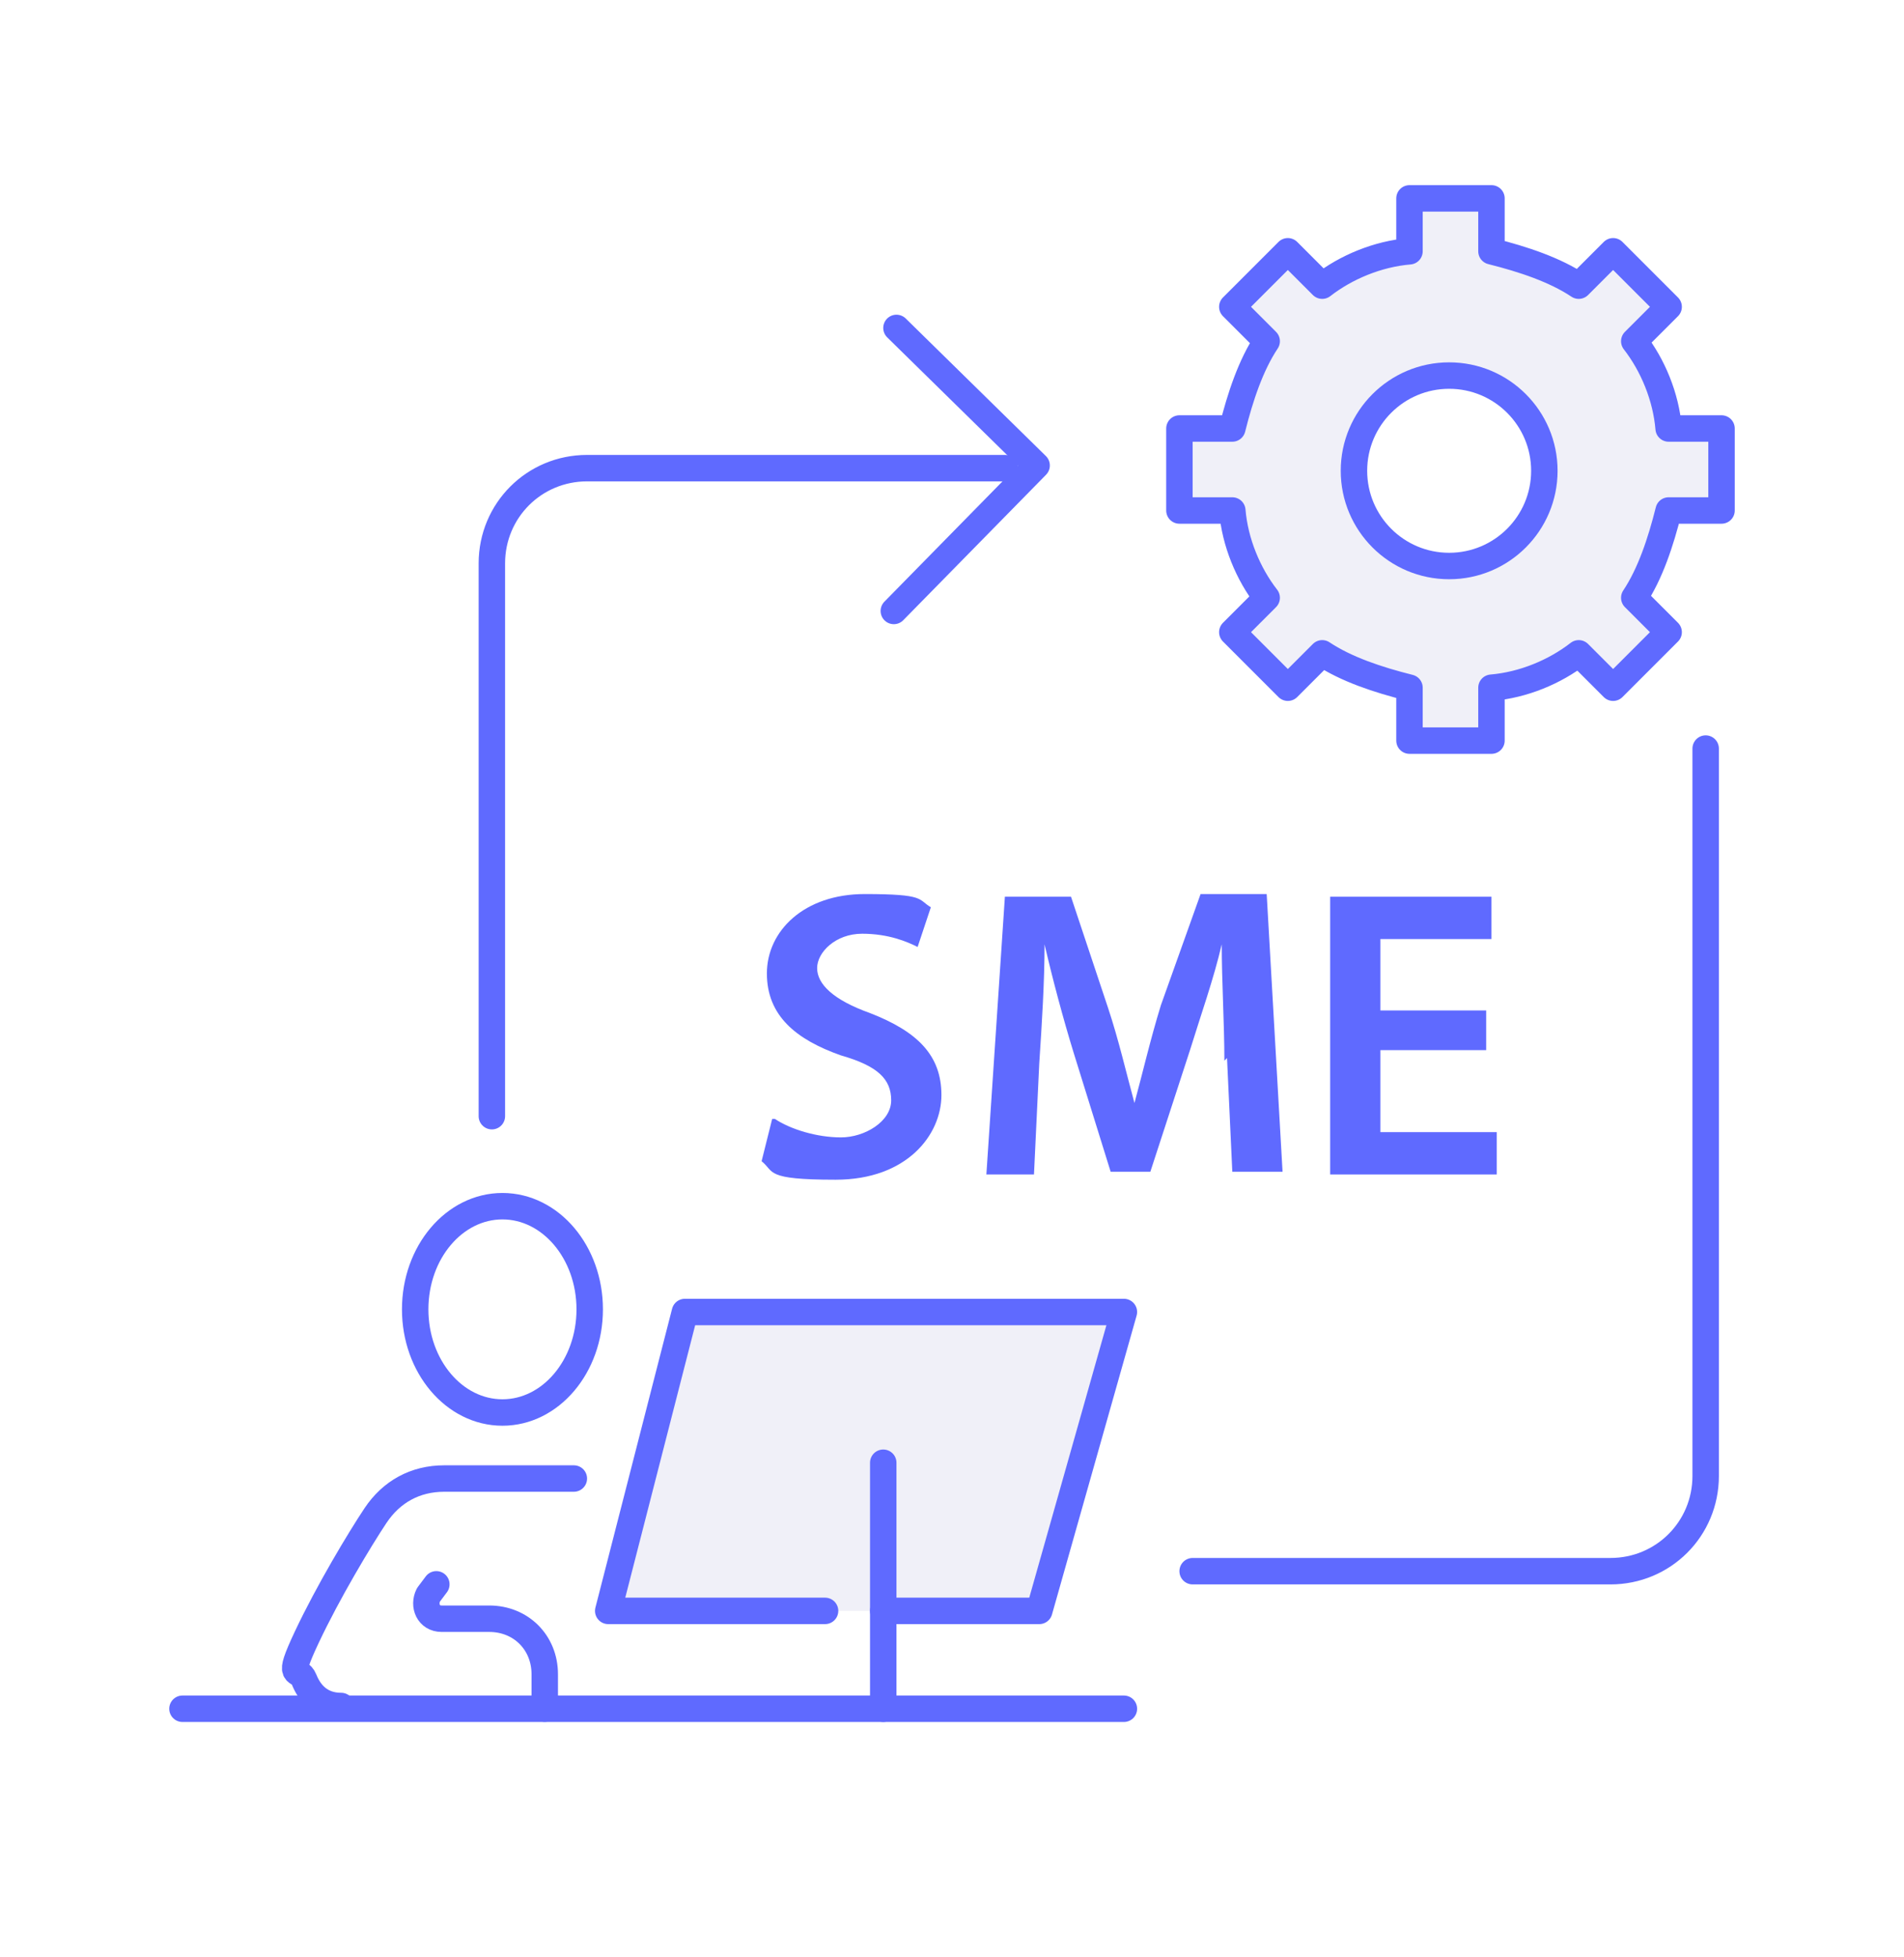 <svg width="72" height="74" viewBox="0 0 72 74" fill="none" xmlns="http://www.w3.org/2000/svg">
<g filter="url(#filter0_d_635_7343)">
<path d="M33.4 60.902H39.3L42.5 49.602H25.9L23 60.902H31.2" fill="#F0F0F8"/>
<path d="M65.1 16.2V19.3H63.1C62.8 20.5 62.4 21.7 61.8 22.6L63.1 23.9L61 26L59.7 24.7C58.8 25.4 57.6 25.9 56.4 26V28H53.3V26C52.1 25.7 50.9 25.3 50 24.7L48.7 26L46.6 23.9L47.9 22.6C47.2 21.7 46.7 20.5 46.6 19.3H44.6V16.2H46.6C46.9 15 47.3 13.8 47.9 12.9L46.6 11.6L48.7 9.5L50 10.8C50.9 10.1 52.1 9.6 53.3 9.5V7.5H56.4V9.5C57.6 9.8 58.8 10.2 59.7 10.8L61 9.5L63.1 11.6L61.8 12.9C62.5 13.8 63 15 63.1 16.2H65.1Z" fill="#F0F0F8"/>
<path d="M18.6 42.199V21.299C18.6 19.299 20.2 17.699 22.2 17.699H38" stroke="#5F6AFF" stroke-linecap="round" stroke-linejoin="round"/>
<path d="M33.9 12.398L39.2 17.598L33.8 23.098" stroke="#5F6AFF" stroke-linecap="round" stroke-linejoin="round"/>
<path d="M64.5 28.301V55.801C64.5 57.801 62.9 59.401 60.9 59.401H45.1" stroke="#5F6AFF" stroke-linecap="round" stroke-linejoin="round"/>
<path d="M29.3 42.301C29.9 42.701 30.9 43.001 31.8 43.001C32.7 43.001 33.7 42.401 33.7 41.601C33.7 40.801 33.2 40.301 31.8 39.901C30.1 39.301 29 38.401 29 36.801C29 35.201 30.4 33.801 32.7 33.801C35 33.801 34.7 34.001 35.2 34.301L34.7 35.801C34.3 35.601 33.6 35.301 32.6 35.301C31.6 35.301 30.9 36.001 30.9 36.601C30.9 37.201 31.5 37.801 32.9 38.301C34.7 39.001 35.6 39.901 35.6 41.401C35.6 42.901 34.3 44.601 31.6 44.601C28.9 44.601 29.3 44.301 28.8 43.901L29.2 42.301H29.3Z" fill="#5F6AFF"/>
<path d="M46.3 40.101C46.3 38.701 46.2 37.101 46.2 35.701C45.9 37.001 45.4 38.401 45 39.701L43.5 44.301H42L40.6 39.801C40.2 38.501 39.8 37.001 39.5 35.701C39.5 37.101 39.4 38.701 39.3 40.201L39.1 44.401H37.3L38 33.901H40.5L41.9 38.101C42.3 39.301 42.6 40.601 42.9 41.701C43.2 40.601 43.5 39.301 43.9 38.001L45.4 33.801H47.9L48.5 44.301H46.6L46.4 40.001L46.3 40.101Z" fill="#5F6AFF"/>
<path d="M56.2 39.702H52.2V42.802H56.6V44.402H50.3V33.902H56.4V35.502H52.2V38.202H56.2V39.802V39.702Z" fill="#5F6AFF"/>
<path d="M54.8 21.399C56.788 21.399 58.4 19.787 58.4 17.799C58.4 15.811 56.788 14.199 54.8 14.199C52.812 14.199 51.2 15.811 51.2 17.799C51.2 19.787 52.812 21.399 54.8 21.399Z" fill="white"/>
<path d="M54.8 21.399C56.788 21.399 58.4 19.787 58.4 17.799C58.4 15.811 56.788 14.199 54.8 14.199C52.812 14.199 51.2 15.811 51.2 17.799C51.2 19.787 52.812 21.399 54.8 21.399Z" stroke="#5F6AFF" stroke-linecap="round" stroke-linejoin="round"/>
<path d="M65.1 16.2V19.3H63.1C62.8 20.5 62.4 21.7 61.8 22.6L63.1 23.9L61 26L59.7 24.7C58.8 25.4 57.6 25.9 56.4 26V28H53.3V26C52.1 25.7 50.9 25.3 50 24.7L48.7 26L46.6 23.9L47.9 22.6C47.2 21.7 46.7 20.5 46.6 19.3H44.6V16.2H46.6C46.9 15 47.3 13.8 47.9 12.9L46.6 11.6L48.7 9.5L50 10.8C50.9 10.1 52.1 9.6 53.3 9.5V7.5H56.4V9.5C57.6 9.8 58.8 10.2 59.7 10.8L61 9.5L63.1 11.6L61.8 12.9C62.5 13.8 63 15 63.1 16.2H65.1Z" stroke="#5F6AFF" stroke-linecap="round" stroke-linejoin="round"/>
<path d="M33.4 60.902H39.3L42.5 49.602H25.9L23 60.902H31.2" stroke="#5F6AFF" stroke-linecap="round" stroke-linejoin="round"/>
<path d="M42.5 64.602H6.9" stroke="#5F6AFF" stroke-linecap="round" stroke-linejoin="round"/>
<path d="M33.4 55.301V64.601" stroke="#5F6AFF" stroke-linecap="round" stroke-linejoin="round"/>
<path d="M21.7 55.898H16.8C15.7 55.898 14.8 56.398 14.2 57.298C13.6 58.198 12.4 60.198 11.6 61.898C10.8 63.598 11.3 62.998 11.5 63.498C11.7 63.998 12.1 64.498 12.9 64.498" stroke="#5F6AFF" stroke-linecap="round" stroke-linejoin="round"/>
<path d="M16.5 59.898L16.2 60.298C16 60.698 16.2 61.198 16.7 61.198H18.5C19.7 61.198 20.6 62.098 20.6 63.298V64.598" stroke="#5F6AFF" stroke-linecap="round" stroke-linejoin="round"/>
<path d="M19 53.402C20.823 53.402 22.3 51.656 22.3 49.502C22.3 47.348 20.823 45.602 19 45.602C17.177 45.602 15.7 47.348 15.7 49.502C15.7 51.656 17.177 53.402 19 53.402Z" stroke="#5F6AFF" stroke-linecap="round" stroke-linejoin="round"/>
</g>
<defs>
</defs>
</svg>
